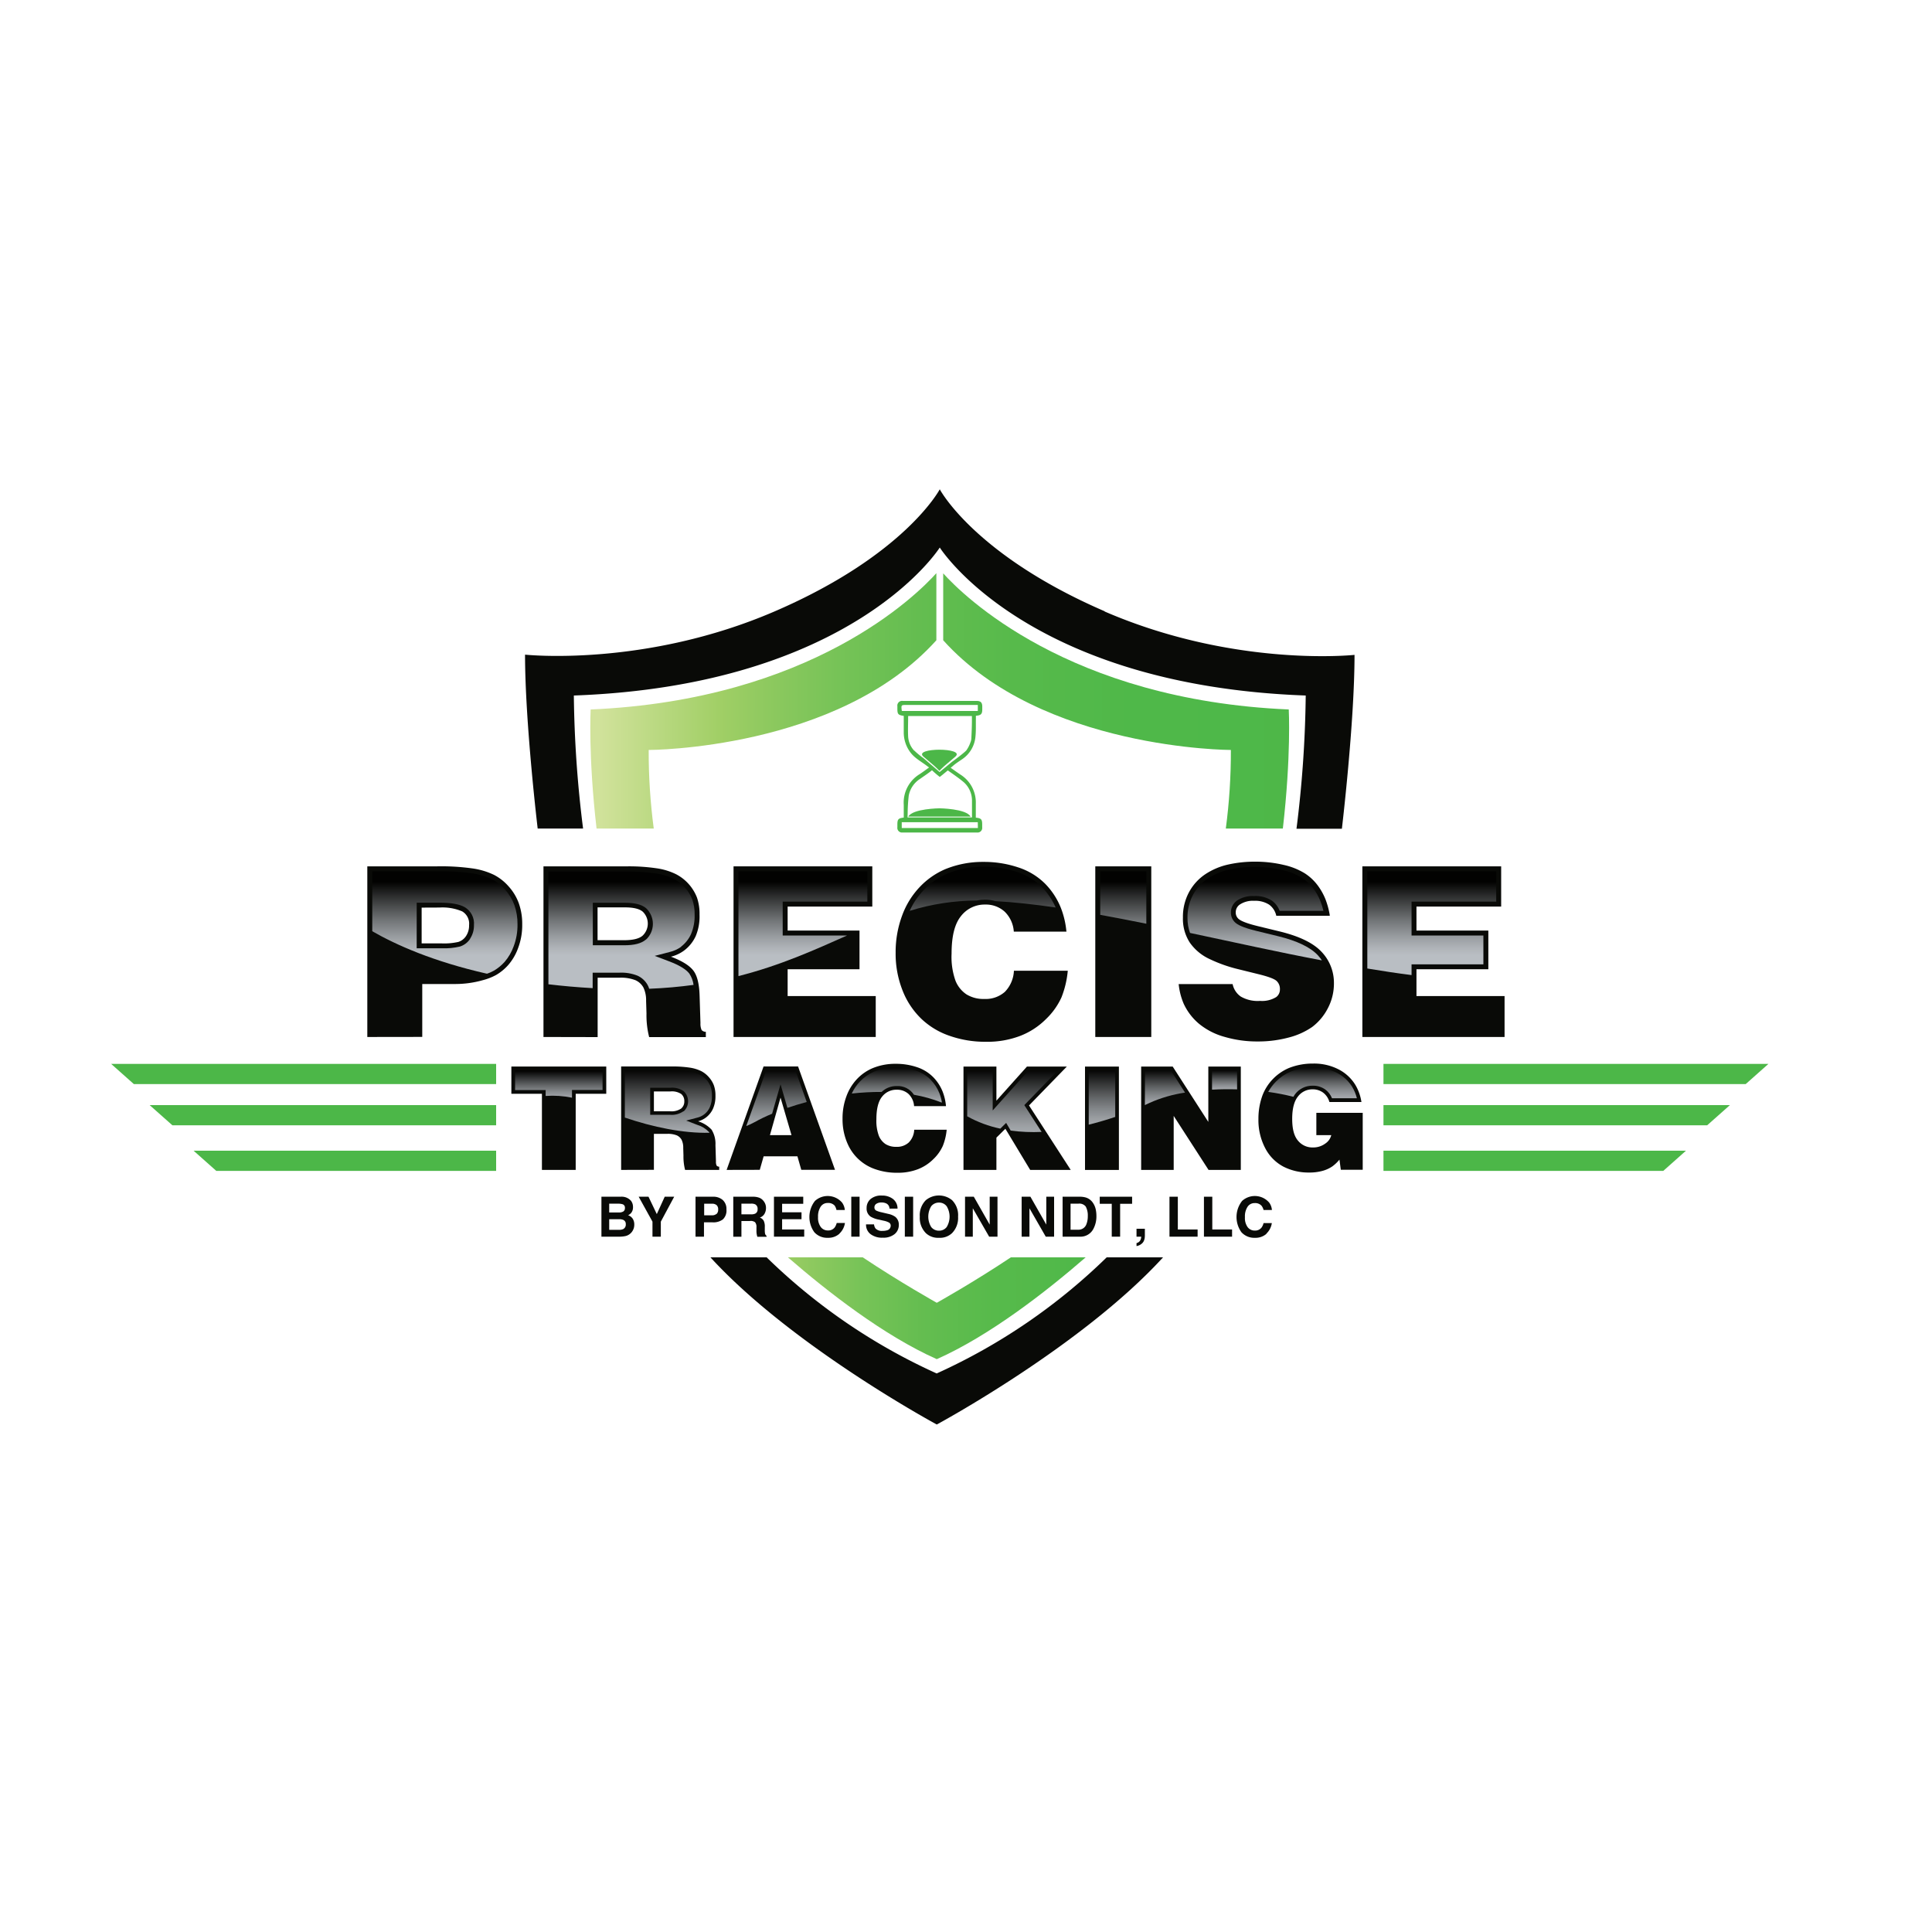 <svg id="Layer_1" data-name="Layer 1" xmlns="http://www.w3.org/2000/svg" xmlns:xlink="http://www.w3.org/1999/xlink" viewBox="0 0 500 500"><defs><style>.cls-1{fill:none;}.cls-2{clip-path:url(#clip-path);}.cls-3{fill:#090a07;}.cls-4{clip-path:url(#clip-path-2);}.cls-5{fill:url(#linear-gradient);}.cls-6{fill:#4cb748;}.cls-7{clip-path:url(#clip-path-4);}.cls-8{fill:url(#linear-gradient-2);}.cls-9{clip-path:url(#clip-path-5);}.cls-10{fill:url(#linear-gradient-3);}.cls-11{opacity:0.8;}.cls-12{clip-path:url(#clip-path-7);}.cls-13{clip-path:url(#clip-path-8);}.cls-14{fill:url(#linear-gradient-4);}.cls-15{clip-path:url(#clip-path-9);}.cls-16{fill:url(#linear-gradient-5);}.cls-17{clip-path:url(#clip-path-10);}.cls-18{fill:url(#linear-gradient-6);}.cls-19{clip-path:url(#clip-path-11);}.cls-20{fill:url(#linear-gradient-7);}.cls-21{clip-path:url(#clip-path-12);}.cls-22{fill:url(#linear-gradient-8);}.cls-23{clip-path:url(#clip-path-13);}.cls-24{fill:url(#linear-gradient-9);}.cls-25{clip-path:url(#clip-path-14);}.cls-26{fill:url(#linear-gradient-10);}.cls-27{opacity:0.7;}.cls-28{clip-path:url(#clip-path-15);}.cls-29{clip-path:url(#clip-path-16);}.cls-30{fill:url(#linear-gradient-11);}.cls-31{clip-path:url(#clip-path-17);}.cls-32{fill:url(#linear-gradient-12);}.cls-33{clip-path:url(#clip-path-18);}.cls-34{fill:url(#linear-gradient-13);}.cls-35{clip-path:url(#clip-path-19);}.cls-36{fill:url(#linear-gradient-14);}.cls-37{clip-path:url(#clip-path-20);}.cls-38{fill:url(#linear-gradient-15);}.cls-39{clip-path:url(#clip-path-21);}.cls-40{fill:url(#linear-gradient-16);}.cls-41{clip-path:url(#clip-path-22);}.cls-42{fill:url(#linear-gradient-17);}.cls-43{clip-path:url(#clip-path-23);}.cls-44{fill:url(#linear-gradient-18);}.cls-45{clip-path:url(#clip-path-24);}.cls-46{fill:url(#linear-gradient-19);}</style><clipPath id="clip-path"><rect class="cls-1" y="101.48" width="500" height="297.05"/></clipPath><clipPath id="clip-path-2"><path class="cls-1" d="M261.61,325.4c-9.56,6.39-19.17,11.76-19.17,11.76s-9.61-5.37-19.16-11.76H203.92c10.22,8.87,24.82,20.26,38.52,26.35,13.7-6.09,28.31-17.48,38.53-26.35Z"/></clipPath><linearGradient id="linear-gradient" x1="0.69" y1="-3.92" x2="2.29" y2="-3.92" gradientTransform="matrix(95.91, 0, 0, -95.91, 111.22, -37.56)" gradientUnits="userSpaceOnUse"><stop offset="0" stop-color="#d1e29b"/><stop offset="0.15" stop-color="#a1cf66"/><stop offset="0.21" stop-color="#8ec95f"/><stop offset="0.3" stop-color="#76c357"/><stop offset="0.4" stop-color="#64bd50"/><stop offset="0.52" stop-color="#57ba4b"/><stop offset="0.67" stop-color="#4fb849"/><stop offset="1" stop-color="#4db748"/></linearGradient><clipPath id="clip-path-4"><path class="cls-1" d="M152.86,183.61s-.65,11.95,1.53,30.82h14.8a151.29,151.29,0,0,1-1.31-20.34s48.93,0,74.45-28.39V148.34c-5.05,5.62-32.3,32.82-89.47,35.27"/></clipPath><linearGradient id="linear-gradient-2" x1="0.45" y1="-2.46" x2="2.04" y2="-2.46" gradientTransform="matrix(129.25, 0, 0, -129.25, 97.07, -136.05)" xlink:href="#linear-gradient"/><clipPath id="clip-path-5"><path class="cls-1" d="M244.1,165.7c25.52,28.37,74.45,28.39,74.45,28.39a151.29,151.29,0,0,1-1.31,20.34H332c2.18-18.87,1.53-30.82,1.53-30.82-57.17-2.45-84.42-29.65-89.47-35.27Z"/></clipPath><linearGradient id="linear-gradient-3" x1="0.45" y1="-2.46" x2="2.04" y2="-2.46" gradientTransform="matrix(129.25, 0, 0, -129.25, 97.07, -136.05)" xlink:href="#linear-gradient"/><clipPath id="clip-path-7"><rect class="cls-1" x="96.33" y="224.3" width="290.89" height="31.59"/></clipPath><clipPath id="clip-path-8"><path class="cls-1" d="M387.22,233.34v-7.85H353.86v25.16c3.91.65,7.74,1.23,11.45,1.7v-2.78H383.9v-7.46H365.31v-8.77Z"/></clipPath><linearGradient id="linear-gradient-4" x1="-28.6" y1="-11.57" x2="-27.01" y2="-11.57" gradientTransform="matrix(0, -11.96, -11.96, 0, 232.17, -94.81)" gradientUnits="userSpaceOnUse"><stop offset="0" stop-color="#e5ebf2"/><stop offset="0.09" stop-color="#dadfe6"/><stop offset="0.26" stop-color="#bbc0c6"/><stop offset="0.48" stop-color="#8a8e92"/><stop offset="0.74" stop-color="#47494b"/><stop offset="1"/></linearGradient><clipPath id="clip-path-9"><path class="cls-1" d="M320,233.15a7.36,7.36,0,0,1,4.55-1.27,7.84,7.84,0,0,1,4.62,1.2,5.75,5.75,0,0,1,2,2.64H342.5a17.22,17.22,0,0,0-.77-2.5,14.51,14.51,0,0,0-1.83-3.28,11.53,11.53,0,0,0-3-2.79,16.08,16.08,0,0,0-5.07-2,31,31,0,0,0-7.28-.8,30,30,0,0,0-6.46.7,16.48,16.48,0,0,0-5.51,2.31,11.77,11.77,0,0,0-3.83,4.21,12.28,12.28,0,0,0-1.43,6,11.21,11.21,0,0,0,.66,3.87c11.34,2.4,22.94,5,34.14,7.11a12.83,12.83,0,0,0-1-1.26c-1.91-2.11-5.39-3.79-10.33-5l-5.63-1.37c-3.74-.91-4.9-1.66-5.44-2.13a3.41,3.41,0,0,1-1.16-2.64,3.68,3.68,0,0,1,1.47-3"/></clipPath><linearGradient id="linear-gradient-5" x1="-28.6" y1="-10.15" x2="-27.01" y2="-10.15" gradientTransform="matrix(0, -11.96, -11.96, 0, 203.58, -94.81)" xlink:href="#linear-gradient-4"/><clipPath id="clip-path-10"><path class="cls-1" d="M284.74,236.76c3.89.71,7.88,1.48,11.93,2.3V225.49H284.74Z"/></clipPath><linearGradient id="linear-gradient-6" x1="-28.6" y1="-9.08" x2="-27.01" y2="-9.08" gradientTransform="matrix(0, -11.96, -11.96, 0, 182.15, -94.81)" xlink:href="#linear-gradient-4"/><clipPath id="clip-path-11"><path class="cls-1" d="M263.21,225.66a26.67,26.67,0,0,0-8.57-1.36,24.39,24.39,0,0,0-9.54,1.81,18.78,18.78,0,0,0-6.07,4.26,19,19,0,0,0-3.61,5.36,58.74,58.74,0,0,1,17.33-2.67,10.42,10.42,0,0,1,2.19-.23,9.3,9.3,0,0,1,2.64.38c4.82.26,10.07.84,15.63,1.65a18,18,0,0,0-3.59-5.33,16.35,16.35,0,0,0-6.41-3.87"/></clipPath><linearGradient id="linear-gradient-7" x1="-28.6" y1="-7.94" x2="-27.01" y2="-7.94" gradientTransform="matrix(0, -11.96, -11.96, 0, 159.34, -94.81)" xlink:href="#linear-gradient-4"/><clipPath id="clip-path-12"><path class="cls-1" d="M191.11,252.61c10.94-2.77,19.78-6.81,28.1-10.5H202.56v-8.77h21.92v-7.85H191.11Z"/></clipPath><linearGradient id="linear-gradient-8" x1="-28.6" y1="-6.49" x2="-27.01" y2="-6.49" gradientTransform="matrix(0, -11.96, -11.96, 0, 130.2, -94.81)" xlink:href="#linear-gradient-4"/><clipPath id="clip-path-13"><path class="cls-1" d="M176.25,245a8.54,8.54,0,0,0,2.58-3.24,12,12,0,0,0,.94-5,11.45,11.45,0,0,0-.61-4,10.17,10.17,0,0,0-1.84-3,10,10,0,0,0-3-2.34,15.58,15.58,0,0,0-4.68-1.39,49.27,49.27,0,0,0-7.41-.47h-20.3v29.17c3.61.43,7.42.78,11.45,1v-4h6.9a11.28,11.28,0,0,1,4.68.76,5.65,5.65,0,0,1,2.63,2.4,5,5,0,0,1,.42,1c4.07-.16,7.88-.51,11.48-1a6.85,6.85,0,0,0-1.1-2.94c-.86-1.11-2.62-2.17-5.23-3.16l-3.72-1.41,3.85-1a8.38,8.38,0,0,0,3-1.36m-9.15-1.85c-1.16,1-3,1.46-5.54,1.46h-8.18v-11h8.36c2.53,0,4.31.46,5.43,1.41a5.55,5.55,0,0,1-.07,8.17"/></clipPath><linearGradient id="linear-gradient-9" x1="-28.6" y1="-5.02" x2="-27.01" y2="-5.02" gradientTransform="matrix(0, -11.96, -11.96, 0, 100.78, -94.81)" xlink:href="#linear-gradient-4"/><clipPath id="clip-path-14"><path class="cls-1" d="M130.75,230.25a12,12,0,0,0-3.42-2.7,18.17,18.17,0,0,0-4.92-1.51,57.7,57.7,0,0,0-9.3-.55H96.34V241c6.06,3.49,15.7,7.83,29.7,11a11.12,11.12,0,0,0,1.78-.79,11.72,11.72,0,0,0,2.79-2.29,12.8,12.8,0,0,0,2.32-4,15.52,15.52,0,0,0,1-5.7,14.52,14.52,0,0,0-.81-5,12,12,0,0,0-2.37-3.94m-9.08,12.69a4.91,4.91,0,0,1-2.67,2,17.05,17.05,0,0,1-4.67.44h-6.49v-11.8h5.91c3,0,5.08.37,6.47,1.13a4.91,4.91,0,0,1,2.44,4.68,6.16,6.16,0,0,1-1,3.51"/></clipPath><linearGradient id="linear-gradient-10" x1="-28.6" y1="-3.6" x2="-27.01" y2="-3.6" gradientTransform="matrix(0, -11.96, -11.96, 0, 72.14, -94.81)" xlink:href="#linear-gradient-4"/><clipPath id="clip-path-15"><rect class="cls-1" x="133.3" y="276.26" width="217.86" height="16.91"/></clipPath><clipPath id="clip-path-16"><path class="cls-1" d="M350,281.35a10,10,0,0,0-4-3.7,13,13,0,0,0-6.14-1.39,15.78,15.78,0,0,0-5.85,1.07,11.46,11.46,0,0,0-3.79,2.58,11.73,11.73,0,0,0-2,2.67,59.23,59.23,0,0,1,6.52,1.27,5,5,0,0,1,.45-.71,5.6,5.6,0,0,1,4.49-2.17,5.44,5.44,0,0,1,3.32,1,5.27,5.27,0,0,1,1.72,2.25h6.44a10.53,10.53,0,0,0-1.19-2.9"/></clipPath><linearGradient id="linear-gradient-11" x1="-71.14" y1="-25.36" x2="-69.55" y2="-25.36" gradientTransform="matrix(0, -5, -5, 0, 212.84, -71.6)" xlink:href="#linear-gradient-4"/><clipPath id="clip-path-17"><path class="cls-1" d="M313.67,282c2.12-.12,4.3-.14,6.49-.08V277h-6.49Z"/></clipPath><linearGradient id="linear-gradient-12" x1="-113.06" y1="-37.69" x2="-111.46" y2="-37.69" gradientTransform="matrix(0, -3.14, -3.14, 0, 198.57, -73.01)" xlink:href="#linear-gradient-4"/><clipPath id="clip-path-18"><path class="cls-1" d="M296.29,286l1.23-.58a35,35,0,0,1,9.17-2.66L303,277h-6.68Z"/></clipPath><linearGradient id="linear-gradient-13" x1="-63.08" y1="-19.92" x2="-61.48" y2="-19.92" gradientTransform="matrix(0, -5.65, -5.65, 0, 188.9, -70.5)" xlink:href="#linear-gradient-4"/><clipPath id="clip-path-19"><path class="cls-1" d="M281.76,291.06c2.41-.59,4.72-1.28,6.86-2V277h-6.86Z"/></clipPath><linearGradient id="linear-gradient-14" x1="-40.62" y1="-12.07" x2="-39.02" y2="-12.07" gradientTransform="matrix(0, -8.82, -8.82, 0, 178.69, -67.33)" xlink:href="#linear-gradient-4"/><clipPath id="clip-path-20"><path class="cls-1" d="M266.21,277l-9.3,10.38V277h-6.6v11.9a30.39,30.39,0,0,0,8.57,3.19l1.51-1.49,1.18,2a45.44,45.44,0,0,0,8,.34L265.09,286l8.74-9Z"/></clipPath><linearGradient id="linear-gradient-15" x1="-35.93" y1="-9.79" x2="-34.33" y2="-9.79" gradientTransform="matrix(0, -9.99, -9.99, 0, 164.21, -66.16)" xlink:href="#linear-gradient-4"/><clipPath id="clip-path-21"><path class="cls-1" d="M240.82,279.38a9.59,9.59,0,0,0-3.81-2.3,15.9,15.9,0,0,0-5.13-.82,14.55,14.55,0,0,0-5.7,1.09,11,11,0,0,0-3.62,2.53,11.67,11.67,0,0,0-2.12,3.12,68.72,68.72,0,0,1,7.72-.41,5.54,5.54,0,0,1,3.91-1.53,5,5,0,0,1,4.46,2.26,36.25,36.25,0,0,1,7.11,2h.13a11.33,11.33,0,0,0-.65-2.39,10.51,10.51,0,0,0-2.3-3.53"/></clipPath><linearGradient id="linear-gradient-16" x1="-62.94" y1="-15.31" x2="-61.34" y2="-15.31" gradientTransform="matrix(0, -5.66, -5.66, 0, 145.43, -70.94)" xlink:href="#linear-gradient-4"/><clipPath id="clip-path-22"><path class="cls-1" d="M205.86,277h-7.57l-5.16,14.42a19.13,19.13,0,0,0,2.14-1,42.43,42.43,0,0,1,4.55-2.19L202,280.6l1.78,6.11c1.59-.54,3.28-1.06,5-1.52Z"/></clipPath><linearGradient id="linear-gradient-17" x1="-39.69" y1="-8.31" x2="-38.09" y2="-8.31" gradientTransform="matrix(0, -9.03, -9.03, 0, 125.92, -67.12)" xlink:href="#linear-gradient-4"/><clipPath id="clip-path-23"><path class="cls-1" d="M182.82,279.46a5.91,5.91,0,0,0-1.77-1.37,8.93,8.93,0,0,0-2.77-.82,29.08,29.08,0,0,0-4.46-.29H161.71v12.25c7.29,2.47,15.06,4.09,21.9,3.93-.05-.09-.11-.16-.15-.23a7.06,7.06,0,0,0-3.09-1.85L177.58,290l2.89-.76a4.72,4.72,0,0,0,3.23-2.69,7,7,0,0,0,.55-3,6.85,6.85,0,0,0-.35-2.37,6.24,6.24,0,0,0-1.08-1.77m-5.93,8.17a5.27,5.27,0,0,1-3.48.93h-5.14V281.5h5.25a5.18,5.18,0,0,1,3.41.9,3.55,3.55,0,0,1,0,5.23"/></clipPath><linearGradient id="linear-gradient-18" x1="-35.41" y1="-6.37" x2="-33.81" y2="-6.37" gradientTransform="matrix(0, -10.14, -10.14, 0, 108.38, -66.01)" xlink:href="#linear-gradient-4"/><clipPath id="clip-path-24"><path class="cls-1" d="M133.3,282.11h7.91v1.52a25.1,25.1,0,0,1,6.82.45v-2h7.91V277H133.3Z"/></clipPath><linearGradient id="linear-gradient-19" x1="-80" y1="-12.14" x2="-78.4" y2="-12.14" gradientTransform="matrix(0, -4.45, -4.45, 0, 90.61, -71.71)" xlink:href="#linear-gradient-4"/></defs><g class="cls-2"><path class="cls-3" d="M286.41,325.4a153.25,153.25,0,0,1-44,30.05,153.18,153.18,0,0,1-44-30.05H183.86c21.12,23.07,58.58,43.26,58.58,43.26S279.91,348.47,301,325.4Z"/></g><g class="cls-4"><rect class="cls-5" x="203.92" y="325.4" width="77.05" height="26.34"/></g><g class="cls-2"><path class="cls-3" d="M95.06,268.37V224.21h18a57.61,57.61,0,0,1,9.52.58,18.84,18.84,0,0,1,5.28,1.63,13,13,0,0,1,3.79,3,13.28,13.28,0,0,1,2.62,4.35,15.85,15.85,0,0,1,.88,5.47,16.77,16.77,0,0,1-1.08,6.16,13.77,13.77,0,0,1-2.57,4.38,12.74,12.74,0,0,1-3.1,2.54,15.11,15.11,0,0,1-3.41,1.34,26.17,26.17,0,0,1-7.46,1h-8.25v13.69Zm14.06-33.48v9.26h5.2a16.7,16.7,0,0,0,4.3-.38,3.74,3.74,0,0,0,2-1.54,4.9,4.9,0,0,0,.78-2.8,3.7,3.7,0,0,0-1.78-3.56,12.94,12.94,0,0,0-5.86-1Z"/><path class="cls-3" d="M140.65,268.37V224.21h21.58a49.05,49.05,0,0,1,7.61.49,16.63,16.63,0,0,1,5.07,1.52,11.47,11.47,0,0,1,3.38,2.63,11.63,11.63,0,0,1,2.07,3.39,12.84,12.84,0,0,1,.68,4.48,13.15,13.15,0,0,1-1,5.57,9.75,9.75,0,0,1-3,3.71,9.5,9.5,0,0,1-3.4,1.59c2.84,1.07,4.76,2.26,5.78,3.57s1.56,3.52,1.64,6.62l.22,7a4,4,0,0,0,.3,1.8,1.46,1.46,0,0,0,1.09.45v1.37H168a23,23,0,0,1-.69-6.11l-.1-3.26a7.62,7.62,0,0,0-.71-3.49,4.43,4.43,0,0,0-2.06-1.87,10.33,10.33,0,0,0-4.14-.64h-5.63v15.37Zm14-25.05h6.91c2.23,0,3.81-.38,4.72-1.15a4.29,4.29,0,0,0,.06-6.23c-.87-.74-2.4-1.11-4.6-1.11h-7.09Z"/><polygon class="cls-3" points="189.84 268.37 189.84 224.21 225.75 224.21 225.75 234.62 203.84 234.62 203.84 240.83 222.44 240.83 222.44 250.84 203.84 250.84 203.84 257.78 226.64 257.78 226.64 268.37 189.84 268.37"/><path class="cls-3" d="M276.07,241.1h-13.7a7.91,7.91,0,0,0-2.36-5.16,7.22,7.22,0,0,0-5.07-1.84,7.7,7.7,0,0,0-6.25,3q-2.43,3-2.42,9.68a18.4,18.4,0,0,0,1,7,7.64,7.64,0,0,0,2.88,3.58,8.38,8.38,0,0,0,4.58,1.17,7.51,7.51,0,0,0,5.33-1.84,8.34,8.34,0,0,0,2.34-5.46h13.94a24.79,24.79,0,0,1-1.64,6.91,18.24,18.24,0,0,1-4,5.6,19.26,19.26,0,0,1-6.63,4.33,23.81,23.81,0,0,1-8.9,1.54,27.75,27.75,0,0,1-9.33-1.51,19.93,19.93,0,0,1-7.19-4.24,20.54,20.54,0,0,1-4.55-6.3,25.8,25.8,0,0,1-2.31-11,27.15,27.15,0,0,1,1.67-9.59,21.31,21.31,0,0,1,4.6-7.45,19.88,19.88,0,0,1,6.48-4.54,25.54,25.54,0,0,1,10-1.92,27.8,27.8,0,0,1,9,1.43,17.41,17.41,0,0,1,6.91,4.19,18.88,18.88,0,0,1,4.13,6.35,22.26,22.26,0,0,1,1.41,6.11"/><rect class="cls-3" x="283.46" y="224.21" width="14.49" height="44.16"/><path class="cls-3" d="M344.06,237H330.3a4.79,4.79,0,0,0-1.84-2.87,6.64,6.64,0,0,0-3.88-1,6.09,6.09,0,0,0-3.77,1,2.41,2.41,0,0,0-1,2,2.16,2.16,0,0,0,.73,1.68c.69.6,2.33,1.22,4.9,1.85l5.63,1.37q7.83,1.89,11,5.36a11.58,11.58,0,0,1,3.15,8,13.73,13.73,0,0,1-1.63,6.65,14.15,14.15,0,0,1-4,4.74,18.86,18.86,0,0,1-6.15,2.75,30.39,30.39,0,0,1-7.95,1,29.85,29.85,0,0,1-8.58-1.19,17.84,17.84,0,0,1-6.62-3.4,15,15,0,0,1-3.94-5.15,17.21,17.21,0,0,1-1.31-5.11H319a5.19,5.19,0,0,0,2.1,3.22,8.68,8.68,0,0,0,5,1.13,7,7,0,0,0,4.2-1,2.44,2.44,0,0,0,.94-2,2.8,2.8,0,0,0-.86-2.16q-.87-.82-4.76-1.77l-5.06-1.25a37.08,37.08,0,0,1-7.43-2.61,12.78,12.78,0,0,1-5.23-4.33,11.26,11.26,0,0,1-1.76-6.42,13.45,13.45,0,0,1,1.58-6.6,13,13,0,0,1,4.24-4.66,17.65,17.65,0,0,1,5.94-2.5,31.28,31.28,0,0,1,6.74-.73,31.93,31.93,0,0,1,7.58.84,17.54,17.54,0,0,1,5.48,2.19,12.89,12.89,0,0,1,3.32,3.11,16,16,0,0,1,2,3.56,21.24,21.24,0,0,1,1.14,4.24"/><polygon class="cls-3" points="352.58 268.37 352.58 224.21 388.5 224.21 388.5 234.62 366.58 234.62 366.58 240.83 385.18 240.83 385.18 250.84 366.58 250.84 366.58 257.78 389.38 257.78 389.38 268.37 352.58 268.37"/><polygon class="cls-3" points="132.34 276.02 156.9 276.02 156.9 283.07 148.99 283.07 148.99 302.77 140.25 302.77 140.25 283.07 132.34 283.07 132.34 276.02"/><path class="cls-3" d="M160.75,302.77V276h13.07a29.92,29.92,0,0,1,4.61.29,10.08,10.08,0,0,1,3.06.92,6.79,6.79,0,0,1,2,1.6,6.69,6.69,0,0,1,1.25,2.05,7.6,7.6,0,0,1,.42,2.71,7.82,7.82,0,0,1-.64,3.37,5.91,5.91,0,0,1-1.79,2.25,5.76,5.76,0,0,1-2.07,1,7.88,7.88,0,0,1,3.5,2.17,6.94,6.94,0,0,1,1,4l.13,4.22a2.3,2.3,0,0,0,.18,1.09.92.92,0,0,0,.66.27v.83H177.3a13.78,13.78,0,0,1-.42-3.7l-.06-2a4.59,4.59,0,0,0-.43-2.11,2.68,2.68,0,0,0-1.24-1.13,6.2,6.2,0,0,0-2.51-.39h-3.41v9.31Zm8.48-15.17h4.18a4.47,4.47,0,0,0,2.86-.7,2.34,2.34,0,0,0,.83-1.88,2.37,2.37,0,0,0-.79-1.89,4.38,4.38,0,0,0-2.79-.67h-4.29Z"/><path class="cls-3" d="M188.05,302.77,197.61,276h8.93l9.56,26.75h-8.73l-1-3.5h-8.74l-1,3.5ZM202,284.06l-2.74,9.71h5.58Z"/><path class="cls-3" d="M244.86,286.26h-8.3a4.78,4.78,0,0,0-1.42-3.13,4.37,4.37,0,0,0-3.07-1.11,4.67,4.67,0,0,0-3.79,1.8q-1.47,1.81-1.47,5.86a11.09,11.09,0,0,0,.63,4.24,4.68,4.68,0,0,0,1.74,2.17,5.1,5.1,0,0,0,2.78.71,4.51,4.51,0,0,0,3.22-1.12,5,5,0,0,0,1.42-3.31H245a14.92,14.92,0,0,1-1,4.19,10.94,10.94,0,0,1-2.41,3.39,11.64,11.64,0,0,1-4,2.63,14.46,14.46,0,0,1-5.39.93,16.87,16.87,0,0,1-5.65-.91,12,12,0,0,1-7.1-6.39,15.5,15.5,0,0,1-1.4-6.67,16.24,16.24,0,0,1,1-5.81,12.93,12.93,0,0,1,2.78-4.52,12.05,12.05,0,0,1,3.93-2.74,15.36,15.36,0,0,1,6.08-1.16,17,17,0,0,1,5.44.86,10.56,10.56,0,0,1,4.18,2.54,11.41,11.41,0,0,1,2.51,3.84,13.62,13.62,0,0,1,.85,3.71"/><polygon class="cls-3" points="249.35 302.77 249.35 276.02 257.87 276.02 257.87 284.85 265.78 276.02 276.1 276.02 266.31 286.09 277.1 302.77 266.61 302.77 260.19 292.12 257.87 294.42 257.87 302.77 249.35 302.77"/><rect class="cls-3" x="280.8" y="276.03" width="8.77" height="26.75"/><polygon class="cls-3" points="295.33 302.77 295.33 276.02 303.49 276.02 312.71 290.35 312.71 276.02 321.12 276.02 321.12 302.77 312.77 302.77 303.75 288.8 303.75 302.77 295.33 302.77"/><path class="cls-3" d="M352.34,285.2h-8.29a4.57,4.57,0,0,0-1.63-2.43,4.49,4.49,0,0,0-2.74-.85,4.66,4.66,0,0,0-3.75,1.83c-1,1.22-1.51,3.15-1.51,5.81s.5,4.47,1.5,5.64a4.8,4.8,0,0,0,3.87,1.76,5.2,5.2,0,0,0,3.18-1,3.66,3.66,0,0,0,1.56-2.18h-3.86V288h12v14.73H347l-.35-2.62a10.1,10.1,0,0,1-1.84,1.75,8.48,8.48,0,0,1-2.51,1.15,12.63,12.63,0,0,1-3.5.44,14.28,14.28,0,0,1-6.64-1.52,11.21,11.21,0,0,1-4.71-4.76,15.58,15.58,0,0,1-1.77-7.56,17.48,17.48,0,0,1,1.08-6.22,12.64,12.64,0,0,1,6.84-7,16.57,16.57,0,0,1,6.21-1.14,13.84,13.84,0,0,1,6.59,1.49,10.94,10.94,0,0,1,4.38,4.05,12.24,12.24,0,0,1,1.55,4.35"/><polygon class="cls-6" points="128.4 275.33 128.4 280.56 34.64 280.56 28.76 275.33 128.4 275.33"/><polygon class="cls-6" points="128.4 286 128.4 291.22 44.61 291.22 38.73 286 128.4 286"/><polygon class="cls-6" points="128.4 297.8 128.4 303.03 55.98 303.03 50.1 297.8 128.4 297.8"/><polygon class="cls-6" points="358.04 275.33 358.04 280.56 451.79 280.56 457.67 275.33 358.04 275.33"/><polygon class="cls-6" points="358.04 286 358.04 291.22 441.82 291.22 447.7 286 358.04 286"/><polygon class="cls-6" points="358.04 297.8 358.04 303.03 430.45 303.03 436.33 297.8 358.04 297.8"/><path class="cls-3" d="M285.89,158.2c-33.75-14.59-42.68-31.57-42.68-31.57s-8.92,17-42.67,31.57-64.66,11.22-64.66,11.22c0,17.57,3.27,45,3.27,45H150.9A298.34,298.34,0,0,1,148.51,180c72.28-2.62,94.7-38.3,94.7-38.3s22.43,35.68,94.71,38.3a298.34,298.34,0,0,1-2.39,34.48h11.75s3.27-27.44,3.27-45c0,0-30.92,3.36-64.66-11.22"/></g><g class="cls-7"><rect class="cls-8" x="152.21" y="148.34" width="90.12" height="66.09"/></g><g class="cls-9"><rect class="cls-10" x="244.1" y="148.34" width="90.12" height="66.09"/></g><g class="cls-2"><path class="cls-3" d="M160.34,320.05h-4.69V309.71h5a3.22,3.22,0,0,1,2.69,1.1,2.62,2.62,0,0,1,.48,1.58,2.29,2.29,0,0,1-.48,1.52,2.43,2.43,0,0,1-.79.59,2.33,2.33,0,0,1,1.2.91,2.73,2.73,0,0,1,.4,1.52,3,3,0,0,1-.46,1.65,2.87,2.87,0,0,1-.74.81,2.84,2.84,0,0,1-1.17.52,7.49,7.49,0,0,1-1.47.14m1-6.52a1,1,0,0,0,.42-.91.91.91,0,0,0-.56-.95,3.86,3.86,0,0,0-1.23-.16h-2.28v2.28h2.54a2.12,2.12,0,0,0,1.11-.26m-1.07,2h-2.58v2.75h2.54a2.5,2.5,0,0,0,1.06-.18,1.29,1.29,0,0,0,.69-1.29,1.1,1.1,0,0,0-.67-1.11,2.58,2.58,0,0,0-1-.17"/><polygon class="cls-3" points="174.48 309.71 171.02 316.16 171.02 320.05 168.86 320.05 168.86 316.16 165.29 309.71 167.83 309.71 169.98 314.21 172.03 309.71 174.48 309.71"/><path class="cls-3" d="M184.38,316.33h-2.19v3.72H180V309.71h4.51a3.69,3.69,0,0,1,2.48.8A3.09,3.09,0,0,1,188,313a3.14,3.14,0,0,1-.92,2.58,4.06,4.06,0,0,1-2.65.76m1-2.15a1.47,1.47,0,0,0,.43-1.18,1.41,1.41,0,0,0-.43-1.15,1.83,1.83,0,0,0-1.19-.34h-2v3h2a1.73,1.73,0,0,0,1.19-.37"/><path class="cls-3" d="M194.11,316h-2.23v4.06h-2.11V309.71h5.07a4.49,4.49,0,0,1,1.67.27,2.54,2.54,0,0,1,1,.72,3,3,0,0,1,.54.87,2.86,2.86,0,0,1,.19,1.09,3,3,0,0,1-.37,1.44,2.09,2.09,0,0,1-1.23,1,1.9,1.9,0,0,1,1,.82,3.37,3.37,0,0,1,.29,1.61v.7a5,5,0,0,0,.06,1,.89.89,0,0,0,.39.59v.26H196a4.1,4.1,0,0,1-.14-.56,4.33,4.33,0,0,1-.09-.89l0-1a1.89,1.89,0,0,0-.36-1.32,1.92,1.92,0,0,0-1.3-.33m1.31-1.88a1.14,1.14,0,0,0,.64-1.16,1.26,1.26,0,0,0-.62-1.26,2.36,2.36,0,0,0-1.05-.18h-2.51v2.77h2.45a2.58,2.58,0,0,0,1.09-.17"/><polygon class="cls-3" points="207.43 315.53 202.41 315.53 202.41 318.19 208.13 318.19 208.13 320.05 200.3 320.05 200.3 309.71 207.88 309.71 207.88 311.54 202.41 311.54 202.41 313.74 207.43 313.74 207.43 315.53"/><path class="cls-3" d="M217.25,319.28a4.23,4.23,0,0,1-3,1.06,4.44,4.44,0,0,1-3.5-1.44,6.71,6.71,0,0,1,.17-8.11,4.91,4.91,0,0,1,7,.43,3.83,3.83,0,0,1,.72,1.93h-2.16A3.24,3.24,0,0,0,216,312a2.21,2.21,0,0,0-1.75-.67,2.14,2.14,0,0,0-1.86.95,4.59,4.59,0,0,0-.68,2.69,4,4,0,0,0,.72,2.6,2.27,2.27,0,0,0,1.83.87,2.11,2.11,0,0,0,1.73-.74,3.36,3.36,0,0,0,.55-1.2h2.13a4.63,4.63,0,0,1-1.43,2.75"/><rect class="cls-3" x="220.31" y="309.71" width="2.15" height="10.34"/><path class="cls-3" d="M228.36,318.55a4,4,0,0,0,1.25-.16,1.21,1.21,0,0,0,.9-1.2.89.89,0,0,0-.45-.8,4.92,4.92,0,0,0-1.41-.48l-1.09-.25a6.68,6.68,0,0,1-2.23-.79,2.51,2.51,0,0,1-1.05-2.24,3,3,0,0,1,1-2.3,4.23,4.23,0,0,1,3-.92,4.56,4.56,0,0,1,2.79.86,3.11,3.11,0,0,1,1.21,2.52h-2.08a1.5,1.5,0,0,0-.81-1.33,2.8,2.8,0,0,0-1.26-.26,2.36,2.36,0,0,0-1.33.34,1.08,1.08,0,0,0-.5.94.88.88,0,0,0,.49.83,6.42,6.42,0,0,0,1.35.43l1.78.42a4.74,4.74,0,0,1,1.77.75,2.55,2.55,0,0,1,.92,2.12,3,3,0,0,1-1.08,2.35,4.55,4.55,0,0,1-3.06.93,4.93,4.93,0,0,1-3.18-.92,3.06,3.06,0,0,1-1.16-2.53h2.07a2.12,2.12,0,0,0,.38,1.06,2.23,2.23,0,0,0,1.8.63"/><rect class="cls-3" x="234.17" y="309.71" width="2.15" height="10.34"/><path class="cls-3" d="M243,320.34a4.56,4.56,0,0,1-3.39-1.21,5.61,5.61,0,0,1-1.57-4.26,5.5,5.5,0,0,1,1.57-4.27,5.35,5.35,0,0,1,6.78,0,5.49,5.49,0,0,1,1.56,4.27,5.6,5.6,0,0,1-1.56,4.26,4.53,4.53,0,0,1-3.39,1.21m2-2.78a5.2,5.2,0,0,0,0-5.38,2.44,2.44,0,0,0-2-.95,2.51,2.51,0,0,0-2,.94,5.16,5.16,0,0,0,0,5.39,2.51,2.51,0,0,0,2,.94,2.46,2.46,0,0,0,2-.94"/><polygon class="cls-3" points="258.15 320.05 255.99 320.05 251.76 312.7 251.76 320.05 249.75 320.05 249.75 309.71 252.02 309.71 256.13 316.93 256.13 309.71 258.15 309.71 258.15 320.05"/><polygon class="cls-3" points="272.8 320.05 270.64 320.05 266.42 312.7 266.42 320.05 264.4 320.05 264.4 309.71 266.67 309.71 270.78 316.93 270.78 309.71 272.8 309.71 272.8 320.05"/><path class="cls-3" d="M279.41,320.05H275V309.71h4.46a5.51,5.51,0,0,1,1.6.22,3.44,3.44,0,0,1,1.76,1.32,4.73,4.73,0,0,1,.74,1.67,7.93,7.93,0,0,1,.19,1.71,6.88,6.88,0,0,1-.83,3.49,3.74,3.74,0,0,1-3.46,1.93m1.6-7.7a2.08,2.08,0,0,0-2-.84h-2v6.74h2a2.16,2.16,0,0,0,2.13-1.51,5.48,5.48,0,0,0,.33-2,4.83,4.83,0,0,0-.5-2.42"/><polygon class="cls-3" points="292.99 309.71 292.99 311.54 289.89 311.54 289.89 320.05 287.72 320.05 287.72 311.54 284.61 311.54 284.61 309.71 292.99 309.71"/><path class="cls-3" d="M296.16,320.76a2,2,0,0,1-.47.9,2.66,2.66,0,0,1-1.56.82v-.77a1.55,1.55,0,0,0,.88-.56,2.08,2.08,0,0,0,.33-1.1h-1.21V318h2.16v1.81a4.34,4.34,0,0,1-.13,1"/><polygon class="cls-3" points="302.66 309.71 304.82 309.71 304.82 318.19 309.94 318.19 309.94 320.05 302.66 320.05 302.66 309.71"/><polygon class="cls-3" points="311.58 309.71 313.74 309.71 313.74 318.19 318.86 318.19 318.86 320.05 311.58 320.05 311.58 309.71"/><path class="cls-3" d="M327.79,319.28a4.24,4.24,0,0,1-3,1.06,4.45,4.45,0,0,1-3.51-1.44,6.73,6.73,0,0,1,.18-8.11,4.91,4.91,0,0,1,7,.43,3.73,3.73,0,0,1,.71,1.93h-2.16a2.92,2.92,0,0,0-.54-1.12,2.18,2.18,0,0,0-1.75-.67,2.14,2.14,0,0,0-1.85.95,4.51,4.51,0,0,0-.68,2.69,4,4,0,0,0,.71,2.6,2.27,2.27,0,0,0,1.83.87,2.09,2.09,0,0,0,1.73-.74,3.2,3.2,0,0,0,.55-1.2h2.14a4.68,4.68,0,0,1-1.43,2.75"/><g class="cls-11"><g class="cls-12"><g class="cls-13"><rect class="cls-14" x="353.86" y="225.49" width="33.36" height="26.86"/></g><g class="cls-15"><rect class="cls-16" x="307.32" y="224.33" width="35.17" height="24.19"/></g><g class="cls-17"><rect class="cls-18" x="284.74" y="225.49" width="11.93" height="13.58"/></g><g class="cls-19"><rect class="cls-20" x="235.42" y="224.3" width="37.79" height="11.44"/></g><g class="cls-21"><rect class="cls-22" x="191.11" y="225.49" width="33.36" height="27.12"/></g><g class="cls-23"><rect class="cls-24" x="141.93" y="225.49" width="37.84" height="30.4"/></g><g class="cls-25"><rect class="cls-26" x="96.34" y="225.49" width="37.59" height="26.49"/></g></g></g><g class="cls-27"><g class="cls-28"><g class="cls-29"><rect class="cls-30" x="328.22" y="276.26" width="22.93" height="7.98"/></g><g class="cls-31"><rect class="cls-32" x="313.67" y="276.98" width="6.49" height="5.01"/></g><g class="cls-33"><rect class="cls-34" x="296.29" y="276.98" width="10.4" height="9.02"/></g><g class="cls-35"><rect class="cls-36" x="281.76" y="276.98" width="6.86" height="14.08"/></g><g class="cls-37"><rect class="cls-38" x="250.31" y="276.98" width="23.52" height="16.02"/></g><g class="cls-39"><rect class="cls-40" x="220.44" y="276.26" width="23.32" height="9.04"/></g><g class="cls-41"><rect class="cls-42" x="193.13" y="276.98" width="15.66" height="14.42"/></g><g class="cls-43"><rect class="cls-44" x="161.71" y="276.98" width="22.55" height="16.34"/></g><g class="cls-45"><rect class="cls-46" x="133.3" y="276.98" width="22.64" height="7.1"/></g></g></g><path class="cls-6" d="M239,195.83l2.83,2.41c.64.56,1.29,1.26,1.29,1.26s.64-.7,1.28-1.26l2.83-2.41c2.83-2.41-11.06-2.41-8.23,0"/><path class="cls-6" d="M252.54,211.6V208a8.52,8.52,0,0,0-4-7.55c-.64-.43-1.69-1.17-2.51-1.75l1-.83c.63-.49,1.31-.93,2-1.4a7.87,7.87,0,0,0,3.4-5.65c.18-1.58.1-3.2.13-4.8,0-.26,0-.52,0-.78,1.35-.12,1.65-.45,1.65-1.69v-.68c0-1.05-.41-1.47-1.44-1.47H233.64a1.22,1.22,0,0,0-1.4,1.38v.62c0,1.43.19,1.65,1.65,1.87,0,1.47,0,3,0,4.44a8.62,8.62,0,0,0,1.66,4.93c1.09,1.51,2.71,2.36,4.16,3.44l.73.55c-.86.61-1.61,1.18-2.39,1.69a8.63,8.63,0,0,0-4.16,8c0,1.1,0,2.19,0,3.27-1.42.17-1.65.44-1.65,1.81,0,.23,0,.46,0,.69a1.2,1.2,0,0,0,1.34,1.36h19.25a1.2,1.2,0,0,0,1.36-1.34v-.76c0-1.31-.27-1.61-1.65-1.74M233.45,184s-.08-.08-.08-.12c-.16-1.44-.16-1.44,1.26-1.44h18.43V184ZM239,196.21h0a19.68,19.68,0,0,1-2.42-2s-.05,0-.06,0l-.1-.14a2.37,2.37,0,0,1-.17-.2v0a5.85,5.85,0,0,1-1.22-3.2c-.09-1.75,0-3.52,0-5.36h16.5c0,.47,0,.92,0,1.36,0,1.51-.08,3-.15,4.53a3,3,0,0,1-.23.92,8,8,0,0,1-1.06,2.08h0l-.21.21c-1,.94-3.59,2.82-3.59,2.82l-3.12,2.57L239,196.21m-4.1,14.35a43.84,43.84,0,0,1,.28-4.64,6.56,6.56,0,0,1,2.91-4.33c.86-.61,1.74-1.19,2.58-1.83l.53-.42a25.62,25.62,0,0,0,2,1.72c.07,0,1.1-.86,2.09-1.68,1.28.9,3,2.09,4.16,3.08a6.38,6.38,0,0,1,2.1,4.83c0,.83,0,1.69,0,2.6h0v1.66H234.87Zm18.18,3.73H233.37v-1.5h19.68Z"/><path class="cls-6" d="M243.13,209.19s-6.91.07-8.06,2.14h16.11c-1.15-2.07-8.05-2.14-8.05-2.14"/></g><rect class="cls-1" y="101.48" width="500" height="297.05"/></svg>